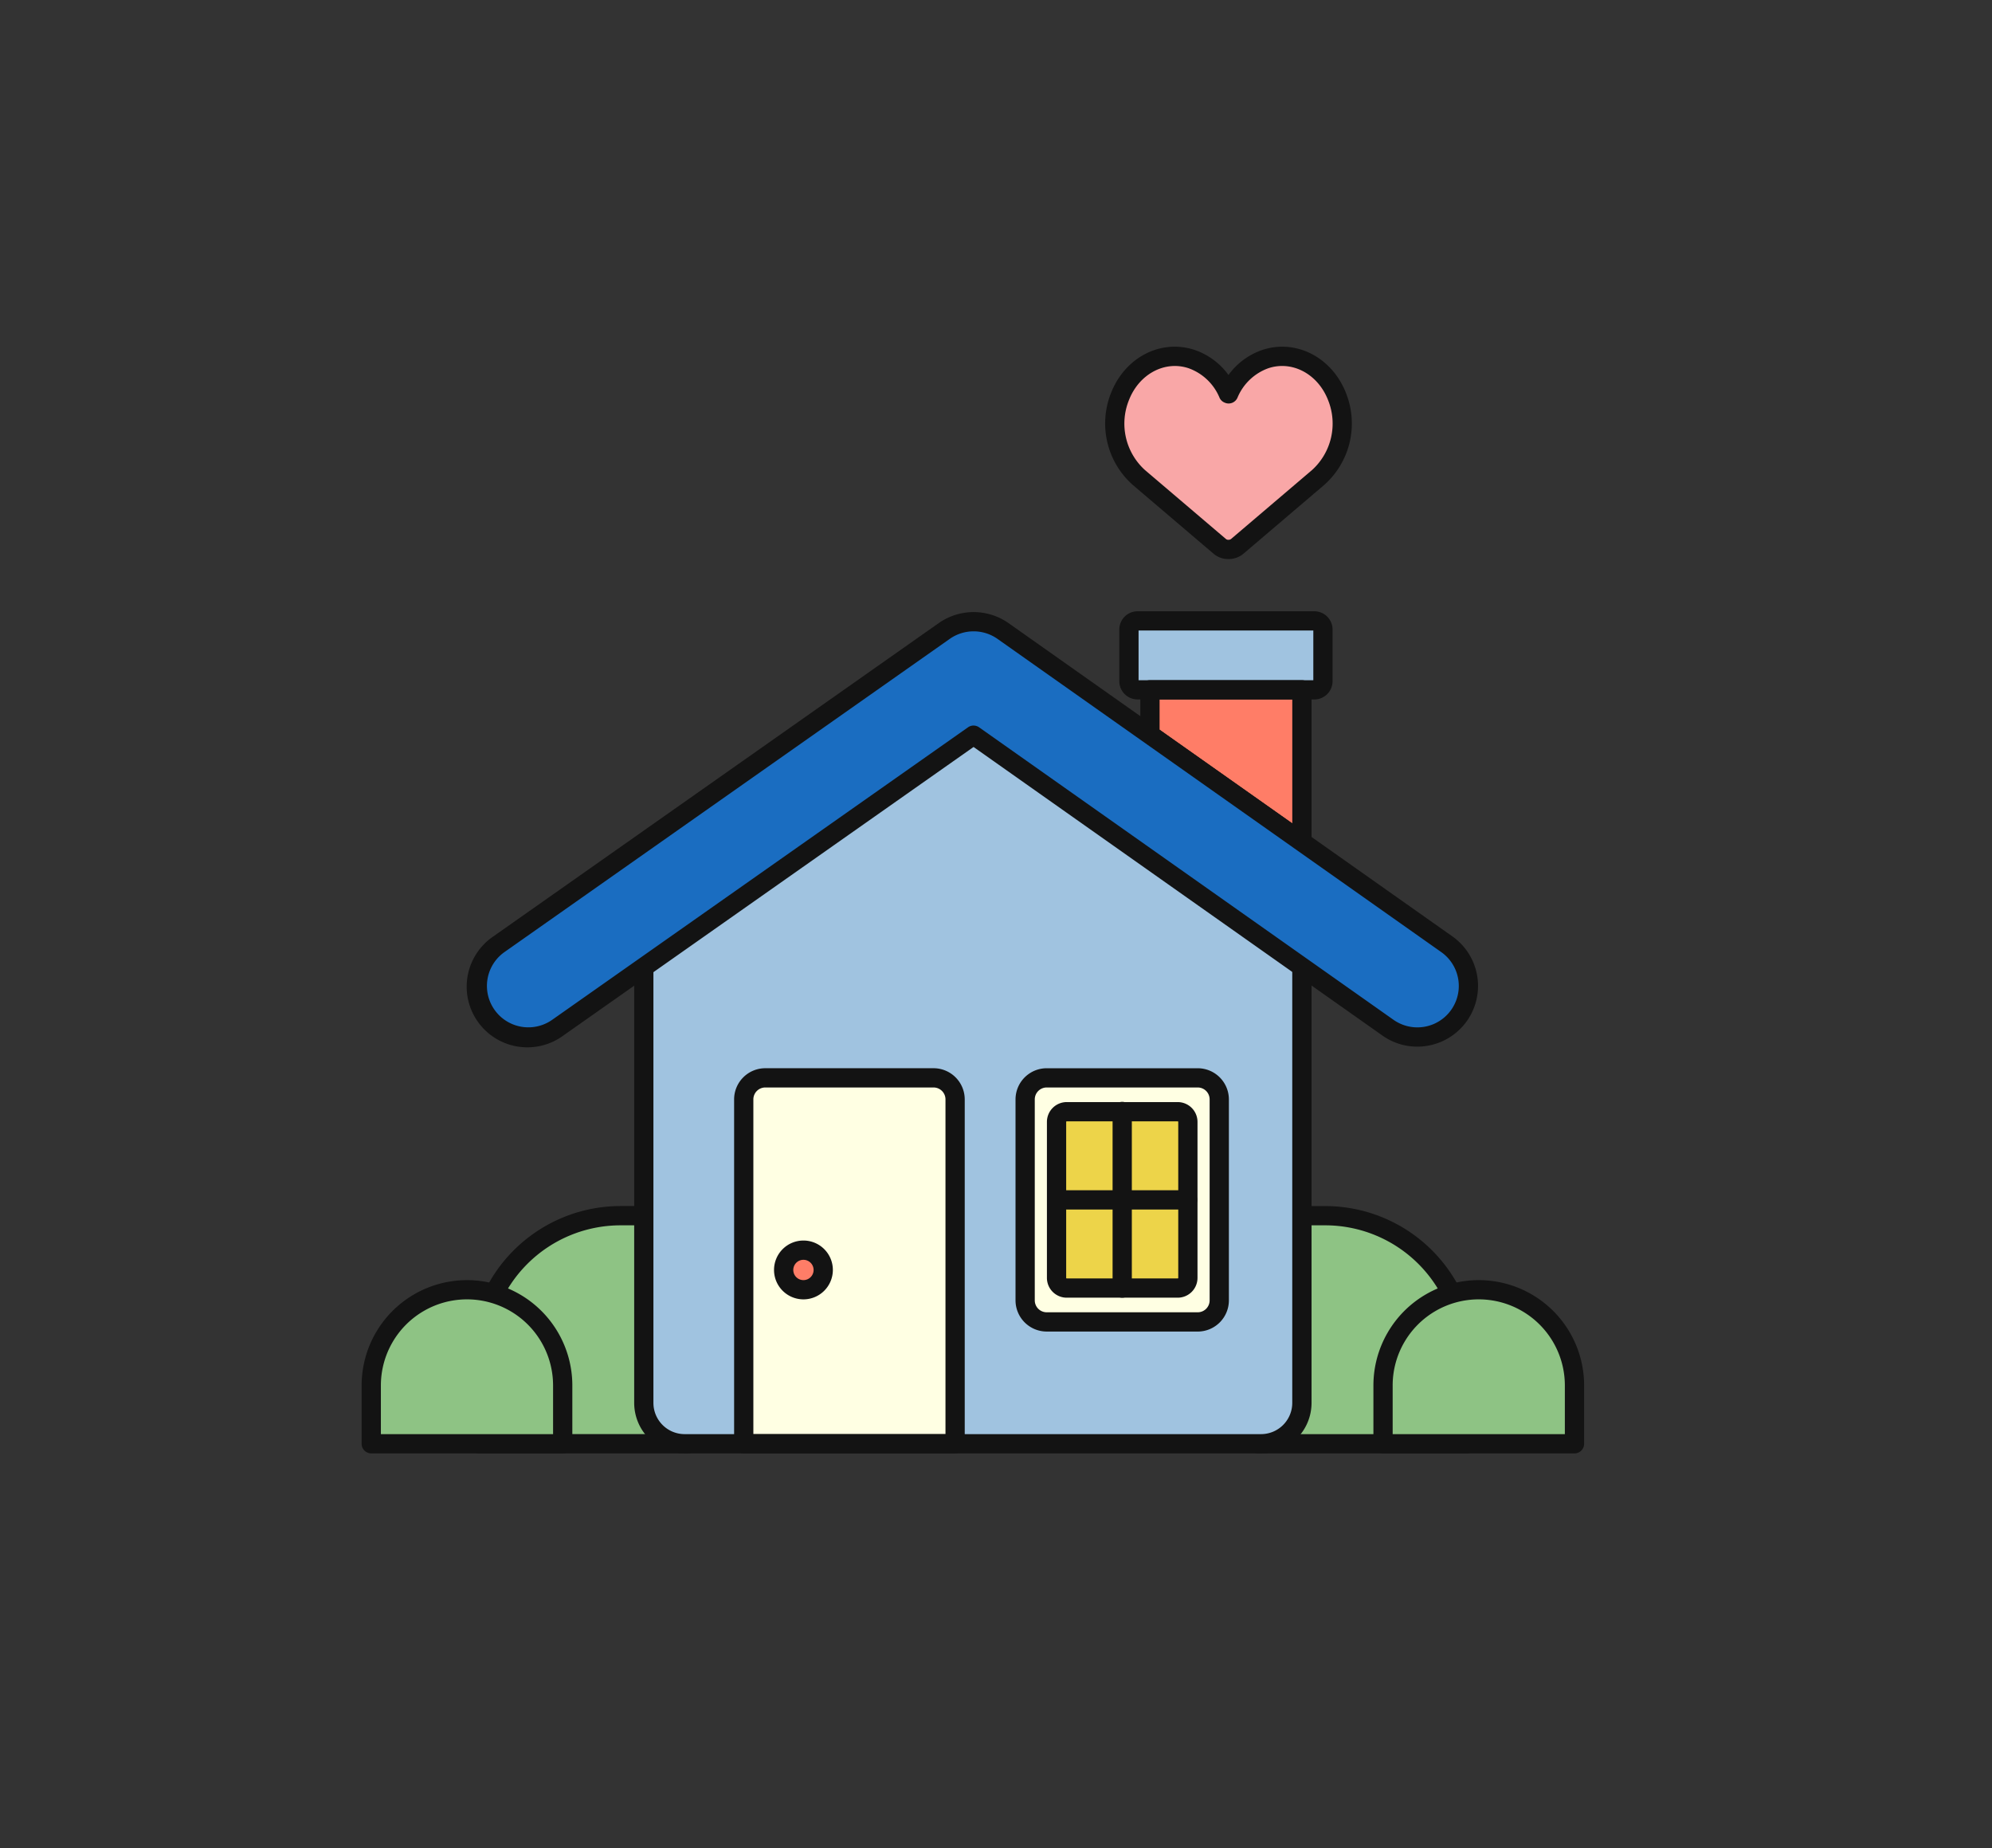 <svg xmlns="http://www.w3.org/2000/svg" width="277" height="257"><rect width="100%" height="100%" fill="#333333" stroke="none"/><defs><clipPath id="a"><path transform="translate(.174)" fill="#f0f3f5" d="M0 0h277v257H0z"/></clipPath><clipPath id="b"><path fill="none" d="M0 0h169.993v153.874H0z"/></clipPath></defs><g transform="translate(-.174)" clip-path="url(#a)"><g clip-path="url(#b)" transform="translate(50.461 48.204)"><path d="M153.664 152.535h-29.023v-31.708h9.364a19.658 19.658 0 0 1 19.658 19.658Zm-137.334 0h29.021v-31.708h-9.364a19.657 19.657 0 0 0-19.657 19.658Z" fill="#8ec384"/><path d="M153.666 153.873h-29.025a1.339 1.339 0 0 1-1.339-1.339v-31.707a1.339 1.339 0 0 1 1.339-1.339h9.364a21.02 21.02 0 0 1 21 21v12.05a1.339 1.339 0 0 1-1.339 1.339m-27.684-2.677h26.346v-10.715a18.34 18.34 0 0 0-18.32-18.32h-8.026Zm-80.631 2.673H16.329a1.339 1.339 0 0 1-1.339-1.339v-12.05a21.02 21.02 0 0 1 21-21h9.364a1.338 1.338 0 0 1 1.339 1.339v31.708a1.339 1.339 0 0 1-1.339 1.339m-27.684-2.677h26.343v-29.028h-8.026a18.34 18.34 0 0 0-18.32 18.32Z" fill="#131313"/><path d="M1.339 152.535H27.96v-8.1a13.311 13.311 0 0 0-26.621 0Z" fill="#8ec384"/><path d="M27.959 153.874H1.339A1.339 1.339 0 0 1 0 152.536v-8.1a14.65 14.65 0 0 1 29.3 0v8.1a1.339 1.339 0 0 1-1.339 1.339m-25.284-2.678h23.944v-6.766a11.972 11.972 0 0 0-23.944 0Z" fill="#131313"/><path d="M132.48 47.708h-24.586a1.194 1.194 0 0 1-1.195-1.195v-7.194a1.2 1.2 0 0 1 1.195-1.2h24.586a1.2 1.2 0 0 1 1.195 1.2v7.194a1.194 1.194 0 0 1-1.195 1.195m-47.405-2.374v-.111l-.078.056-.079-.056v.111L39.24 77.571v69.281a5.679 5.679 0 0 0 5.679 5.679h80.154a5.679 5.679 0 0 0 5.679-5.679V77.571Z" fill="#a0c3e0"/><path d="M82.527 152.535H53.135v-47.88a3 3 0 0 1 3-3h23.4a3 3 0 0 1 3 3Zm33.732-16.939H95.267a3 3 0 0 1-3-3v-27.94a3 3 0 0 1 3-3h20.992a3 3 0 0 1 3 3V132.6a3 3 0 0 1-3 3" fill="#ffffe3"/><path d="M96.632 129.474v-21.693a1.413 1.413 0 0 1 1.413-1.413h15.437a1.413 1.413 0 0 1 1.413 1.413v21.693a1.413 1.413 0 0 1-1.413 1.413H98.046a1.413 1.413 0 0 1-1.413-1.413" fill="#edd449"/><path d="M105.764 132.226a1.339 1.339 0 0 1-1.339-1.339v-24.518a1.339 1.339 0 1 1 2.677 0v24.518a1.339 1.339 0 0 1-1.339 1.339" fill="#131313"/><path d="M114.895 119.965H96.633a1.339 1.339 0 0 1 0-2.677h18.262a1.339 1.339 0 0 1 0 2.677" fill="#131313"/><path d="M64.188 128.37a2.751 2.751 0 1 1-2.75-2.748 2.751 2.751 0 0 1 2.751 2.751m45.432-80.665v6.242l21.131 14.913V47.708Z" fill="#ff7d67"/><path d="M132.48 49.046h-24.586a2.537 2.537 0 0 1-2.533-2.534v-7.191a2.537 2.537 0 0 1 2.533-2.533h24.586a2.536 2.536 0 0 1 2.533 2.533v7.194a2.537 2.537 0 0 1-2.533 2.534m-24.442-2.677h24.3v-6.909h-24.3Zm17.032 107.501H44.919a7.026 7.026 0 0 1-7.018-7.018V77.57a1.337 1.337 0 0 1 .567-1.094l45.335-31.994a1.454 1.454 0 0 1 2.388 0l45.335 31.994a1.338 1.338 0 0 1 .566 1.094v69.286a7.026 7.026 0 0 1-7.017 7.018m-84.5-75.609v68.591a4.346 4.346 0 0 0 4.341 4.341h80.154a4.346 4.346 0 0 0 4.34-4.341V78.264L84.996 46.913Z" fill="#131313"/><path d="M82.527 153.874H53.135a1.339 1.339 0 0 1-1.339-1.339v-47.88a4.339 4.339 0 0 1 4.334-4.334h23.4a4.34 4.34 0 0 1 4.335 4.334v47.88a1.339 1.339 0 0 1-1.339 1.339m-28.053-2.677h26.715v-46.542a1.659 1.659 0 0 0-1.658-1.657h-23.4a1.659 1.659 0 0 0-1.657 1.657Zm61.79-14.263h-21a4.34 4.34 0 0 1-4.335-4.334v-27.945a4.34 4.34 0 0 1 4.335-4.331h21a4.339 4.339 0 0 1 4.334 4.334v27.944a4.339 4.339 0 0 1-4.334 4.334m-21-33.938a1.66 1.66 0 0 0-1.658 1.657v27.944a1.66 1.66 0 0 0 1.658 1.657h21a1.659 1.659 0 0 0 1.657-1.657v-27.944a1.659 1.659 0 0 0-1.657-1.657Zm35.49-32.797a1.341 1.341 0 0 1-.772-.244L108.85 55.043a1.337 1.337 0 0 1-.567-1.094v-6.241a1.339 1.339 0 0 1 1.339-1.339h21.131a1.338 1.338 0 0 1 1.339 1.339v21.154a1.338 1.338 0 0 1-1.339 1.339M110.96 53.256l18.454 13.024V49.046H110.96Z" fill="#131313"/><path d="M23.192 95.981a7.1 7.1 0 0 1-4.091-12.906l61.917-43.548a7.1 7.1 0 0 1 8.177.007L150.9 83.082a7.1 7.1 0 0 1-8.186 11.6L85.095 54.018l-57.826 40.67a7.066 7.066 0 0 1-4.078 1.293" fill="#1a6dc1"/><path d="M146.788 97.321a8.375 8.375 0 0 1-4.847-1.546l-56.848-40.12-57.054 40.128a8.438 8.438 0 1 1-9.708-13.8l61.917-43.55a8.453 8.453 0 0 1 9.718.008l61.706 43.547a8.438 8.438 0 0 1-3.431 15.208 8.55 8.55 0 0 1-1.453.125M85.094 52.679a1.336 1.336 0 0 1 .772.245l57.62 40.664a5.76 5.76 0 0 0 6.642-9.413L88.423 40.628a5.77 5.77 0 0 0-6.635-.006L19.871 84.165a5.76 5.76 0 1 0 6.628 9.423l57.826-40.67a1.339 1.339 0 0 1 .77-.244m-23.657 79.785a4.09 4.09 0 1 1 4.089-4.09 4.094 4.094 0 0 1-4.089 4.09m0-5.5a1.412 1.412 0 1 0 1.411 1.412 1.414 1.414 0 0 0-1.411-1.412m52.043 5.267H98.045a2.754 2.754 0 0 1-2.751-2.751v-21.694a2.754 2.754 0 0 1 2.751-2.751h15.436a2.755 2.755 0 0 1 2.752 2.751v21.694a2.754 2.754 0 0 1-2.752 2.751m-15.436-24.519a.074.074 0 0 0-.074.074v21.694a.074.074 0 0 0 .074.074h15.436a.074.074 0 0 0 .075-.074v-21.694a.074.074 0 0 0-.075-.074Z" fill="#131313"/><path d="M135.636 6.943c-1.678-4.313-5.944-6.55-9.959-5.225a8.649 8.649 0 0 0-5.117 4.841.565.565 0 0 0-.02-.043l-.02.043a8.647 8.647 0 0 0-5.117-4.841c-4.015-1.325-8.28.912-9.959 5.225a10.1 10.1 0 0 0 2.614 11.228l11.253 9.579a1.954 1.954 0 0 0 2.457 0l11.252-9.579a10.1 10.1 0 0 0 2.616-11.228" fill="#f9a7a7"/><path d="M120.587 29.524h-.147a3.125 3.125 0 0 1-1.993-.754l-11.248-9.579a11.421 11.421 0 0 1-3-12.733c1.936-4.975 6.931-7.56 11.626-6.011a9.673 9.673 0 0 1 4.716 3.486A9.671 9.671 0 0 1 125.26.448c4.69-1.547 9.689 1.036 11.626 6.011a11.419 11.419 0 0 1-3 12.734l-11.247 9.577a3.165 3.165 0 0 1-2.053.754m-.076-2.677a.559.559 0 0 0 .394-.115l11.252-9.579a8.714 8.714 0 0 0 2.235-9.723c-1.411-3.63-4.975-5.536-8.292-4.44a7.338 7.338 0 0 0-4.31 4.107 1.337 1.337 0 0 1-1.216.8h-.01a1.328 1.328 0 0 1-.573-.129 1.292 1.292 0 0 1-.691-.668 7.333 7.333 0 0 0-4.31-4.107c-3.318-1.1-6.88.813-8.291 4.439a8.71 8.71 0 0 0 2.231 9.721l11.255 9.581a.478.478 0 0 0 .329.115" fill="#131313"/><path d="M168.654 152.535h-26.621v-8.1a13.311 13.311 0 0 1 26.621 0Z" fill="#8ec384"/><path d="M168.654 153.874h-26.62a1.339 1.339 0 0 1-1.339-1.339v-8.1a14.65 14.65 0 0 1 29.3 0v8.1a1.339 1.339 0 0 1-1.339 1.339m-25.285-2.677h23.944v-6.766a11.972 11.972 0 0 0-23.944 0Z" fill="#131313"/></g></g></svg>